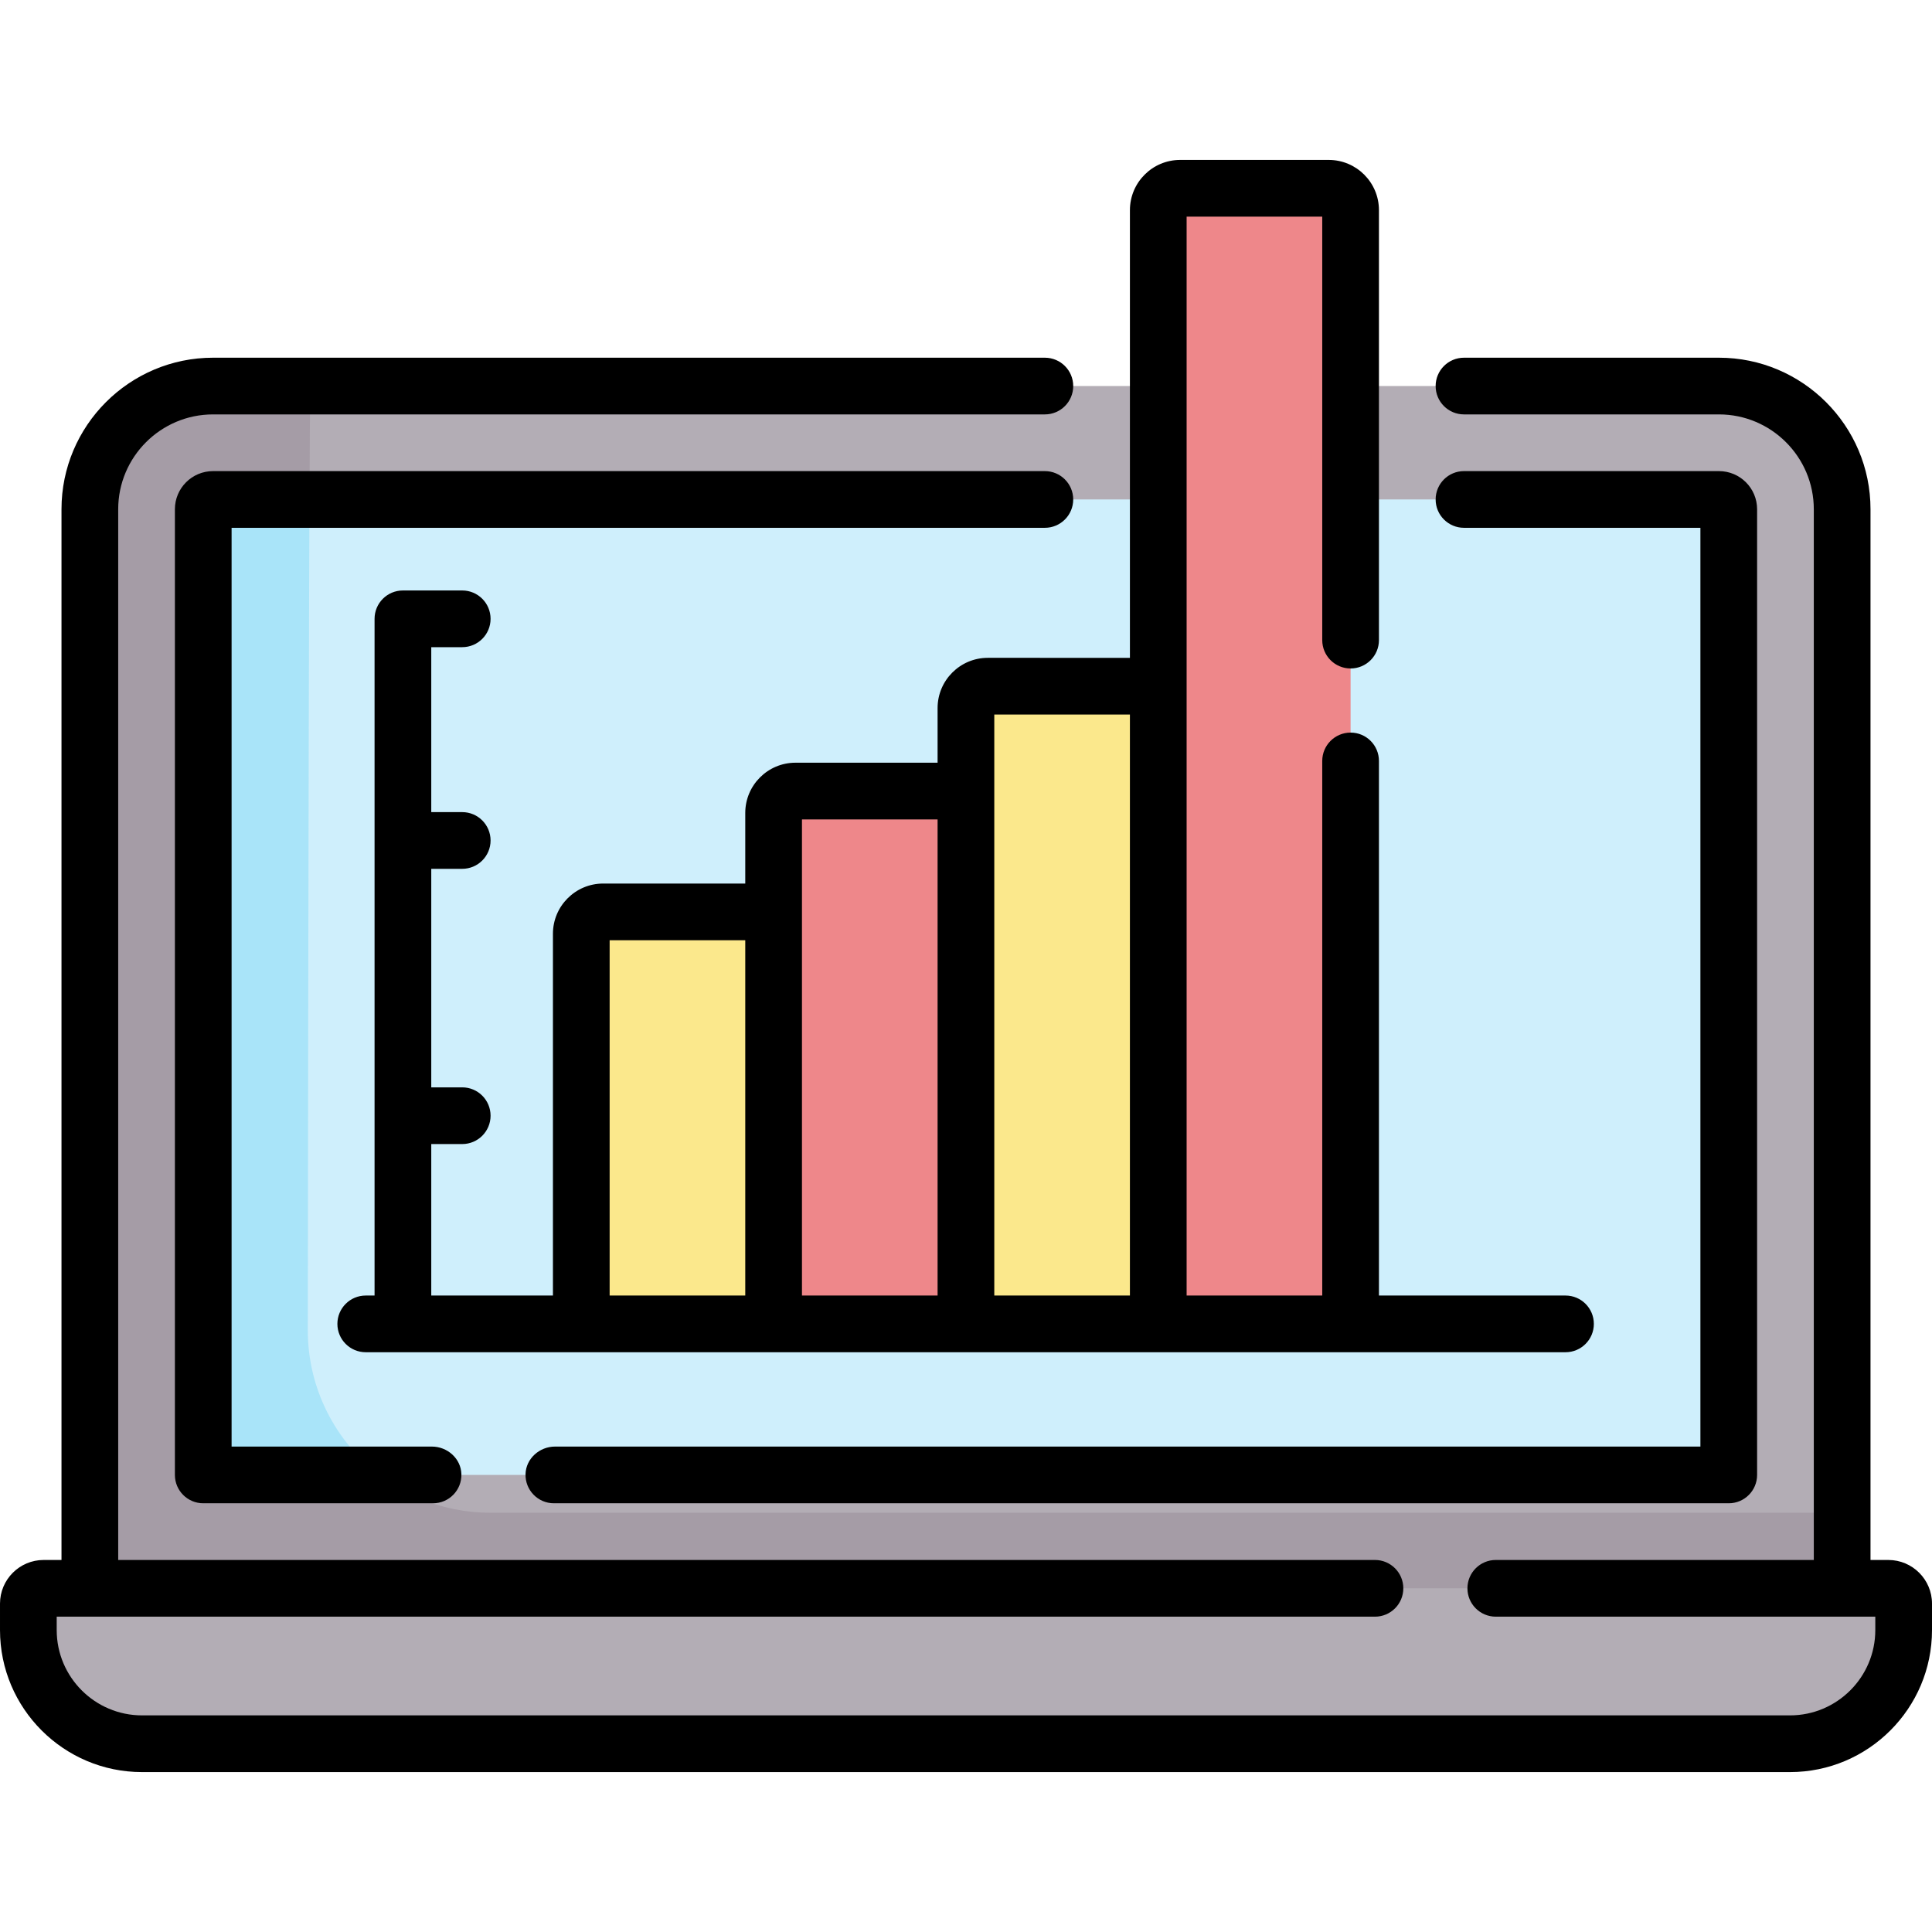 <svg id="Capa_1" enable-background="new 0 0 511.109 511.109" height="512" viewBox="0 0 511.109 511.109" width="512" xmlns="http://www.w3.org/2000/svg"><g><g><g><path d="m454.748 102.131c18 0 32.593 14.592 32.593 32.593v308.466h-463.572v-308.466c0-18.001 14.592-32.593 32.593-32.593z" fill="#b3adb5"/><path d="m129.71 400.19c-26.666 0-48.283-21.617-48.283-48.283 0 0 .248-247.587.712-249.775h-25.778c-18.001 0-32.593 14.592-32.593 32.593v308.465h38.657 424.915v-25.809-17.191z" fill="#a59ca6"/><path d="m446.823 132.131c5.809 0 10.518 4.709 10.518 10.518v239.615c0 4.377-3.548 7.925-7.925 7.925h-387.722c-4.377 0-7.925-3.548-7.925-7.925v-239.615c0-5.809 4.709-10.519 10.519-10.519h382.535z" fill="#cfeffc"/><path d="m81.426 351.906s.154-153.404.445-219.776h-17.584c-5.809 0-10.519 4.709-10.519 10.519v239.615c0 4.377 3.548 7.925 7.925 7.925h38.608c-11.473-8.827-18.875-22.687-18.875-38.283z" fill="#a9e4f9"/><path d="m473.541 461.303h-435.973c-16.606 0-30.068-13.462-30.068-30.068v-7.001c0-2.234 1.811-4.044 4.044-4.044h488.02c2.234 0 4.044 1.811 4.044 4.044v7.001c.001 16.606-13.461 30.068-30.067 30.068z" fill="#b3adb5"/><path d="m204.659 350.232h-50.879v-103.207c0-3.194 2.589-5.783 5.783-5.783h39.313c3.194 0 5.783 2.589 5.783 5.783z" fill="#fbe88c"/><path d="m255.538 350.232h-50.879v-135.175c0-3.194 2.589-5.783 5.783-5.783h39.313c3.194 0 5.783 2.589 5.783 5.783z" fill="#ee878a"/><path d="m306.418 350.232h-50.879v-162.92c0-3.194 2.589-5.783 5.783-5.783h39.313c3.194 0 5.783 2.589 5.783 5.783z" fill="#fbe88c"/><path d="m357.297 350.232h-50.879v-294.642c0-3.194 2.589-5.783 5.783-5.783h39.313c3.194 0 5.783 2.589 5.783 5.783z" fill="#ee878a"/></g></g><g><path d="m276.418 139.631c4.142 0 7.5-3.358 7.5-7.5s-3.358-7.5-7.5-7.5h-220.057c-5.574 0-10.093 4.519-10.093 10.093v255.466c0 4.142 3.358 7.5 7.5 7.5h60.796c4.219 0 7.624-3.483 7.497-7.731-.123-4.105-3.704-7.269-7.811-7.269h-52.981v-243.059z"/><path d="m146.842 382.69c-4.106 0-7.688 3.164-7.811 7.269-.127 4.247 3.277 7.731 7.497 7.731h310.813c4.142 0 7.5-3.358 7.5-7.5v-255.467c0-5.574-4.519-10.093-10.093-10.093h-67.451c-4.142 0-7.5 3.358-7.5 7.5s3.358 7.5 7.5 7.5h62.544v243.06z"/><path d="m499.564 412.69h-4.724v-277.966c0-22.107-17.985-40.093-40.093-40.093h-67.451c-4.143 0-7.5 3.358-7.5 7.5s3.357 7.5 7.5 7.5h67.451c13.836 0 25.093 11.257 25.093 25.093v277.966h-84.132c-4.143 0-7.5 3.358-7.5 7.5s3.357 7.5 7.5 7.5h100.4v3.545c0 12.444-10.124 22.568-22.568 22.568h-435.972c-12.444 0-22.568-10.124-22.568-22.568v-3.545h348.746c4.143 0 7.5-3.358 7.5-7.5s-3.357-7.5-7.5-7.5h-332.477v-277.966c0-13.836 11.257-25.093 25.093-25.093h220.057c4.143 0 7.5-3.358 7.5-7.5s-3.357-7.5-7.5-7.5h-220.058c-22.107 0-40.093 17.986-40.093 40.093v277.966h-4.724c-6.365 0-11.544 5.178-11.544 11.544v7.001c0 20.715 16.854 37.568 37.568 37.568h435.973c20.715 0 37.568-16.853 37.568-37.568v-7.001c0-6.366-5.178-11.544-11.545-11.544z"/><path d="m261.321 174.029c-7.324 0-13.283 5.959-13.283 13.283v14.462h-37.596c-7.324 0-13.283 5.959-13.283 13.283v18.685h-37.597c-7.324 0-13.283 5.958-13.283 13.283v95.707h-32.189v-40.073h8.191c4.143 0 7.5-3.358 7.5-7.5s-3.357-7.5-7.5-7.5h-8.191v-57.814h8.191c4.143 0 7.5-3.358 7.5-7.5s-3.357-7.5-7.5-7.5h-8.191v-43.638h8.191c4.143 0 7.5-3.358 7.5-7.5s-3.357-7.5-7.5-7.5h-15.691c-4.143 0-7.5 3.358-7.5 7.5v179.025h-2.334c-4.143 0-7.5 3.358-7.5 7.5s3.357 7.5 7.5 7.5h317.396c4.143 0 7.5-3.358 7.5-7.5s-3.357-7.5-7.5-7.5h-49.354v-141.428c0-4.142-3.357-7.5-7.5-7.5s-7.5 3.358-7.5 7.5v141.427h-35.879v-285.425h35.879v112.036c0 4.142 3.357 7.5 7.5 7.5s7.5-3.358 7.5-7.5v-113.752c0-7.324-5.959-13.283-13.283-13.283h-39.312c-7.324 0-13.283 5.959-13.283 13.283v118.439zm-100.042 74.713h35.88v93.99h-35.88zm50.88-31.968h35.879v125.958h-35.879zm50.879 125.958v-153.703h35.88v153.703z"/></g></g></svg>